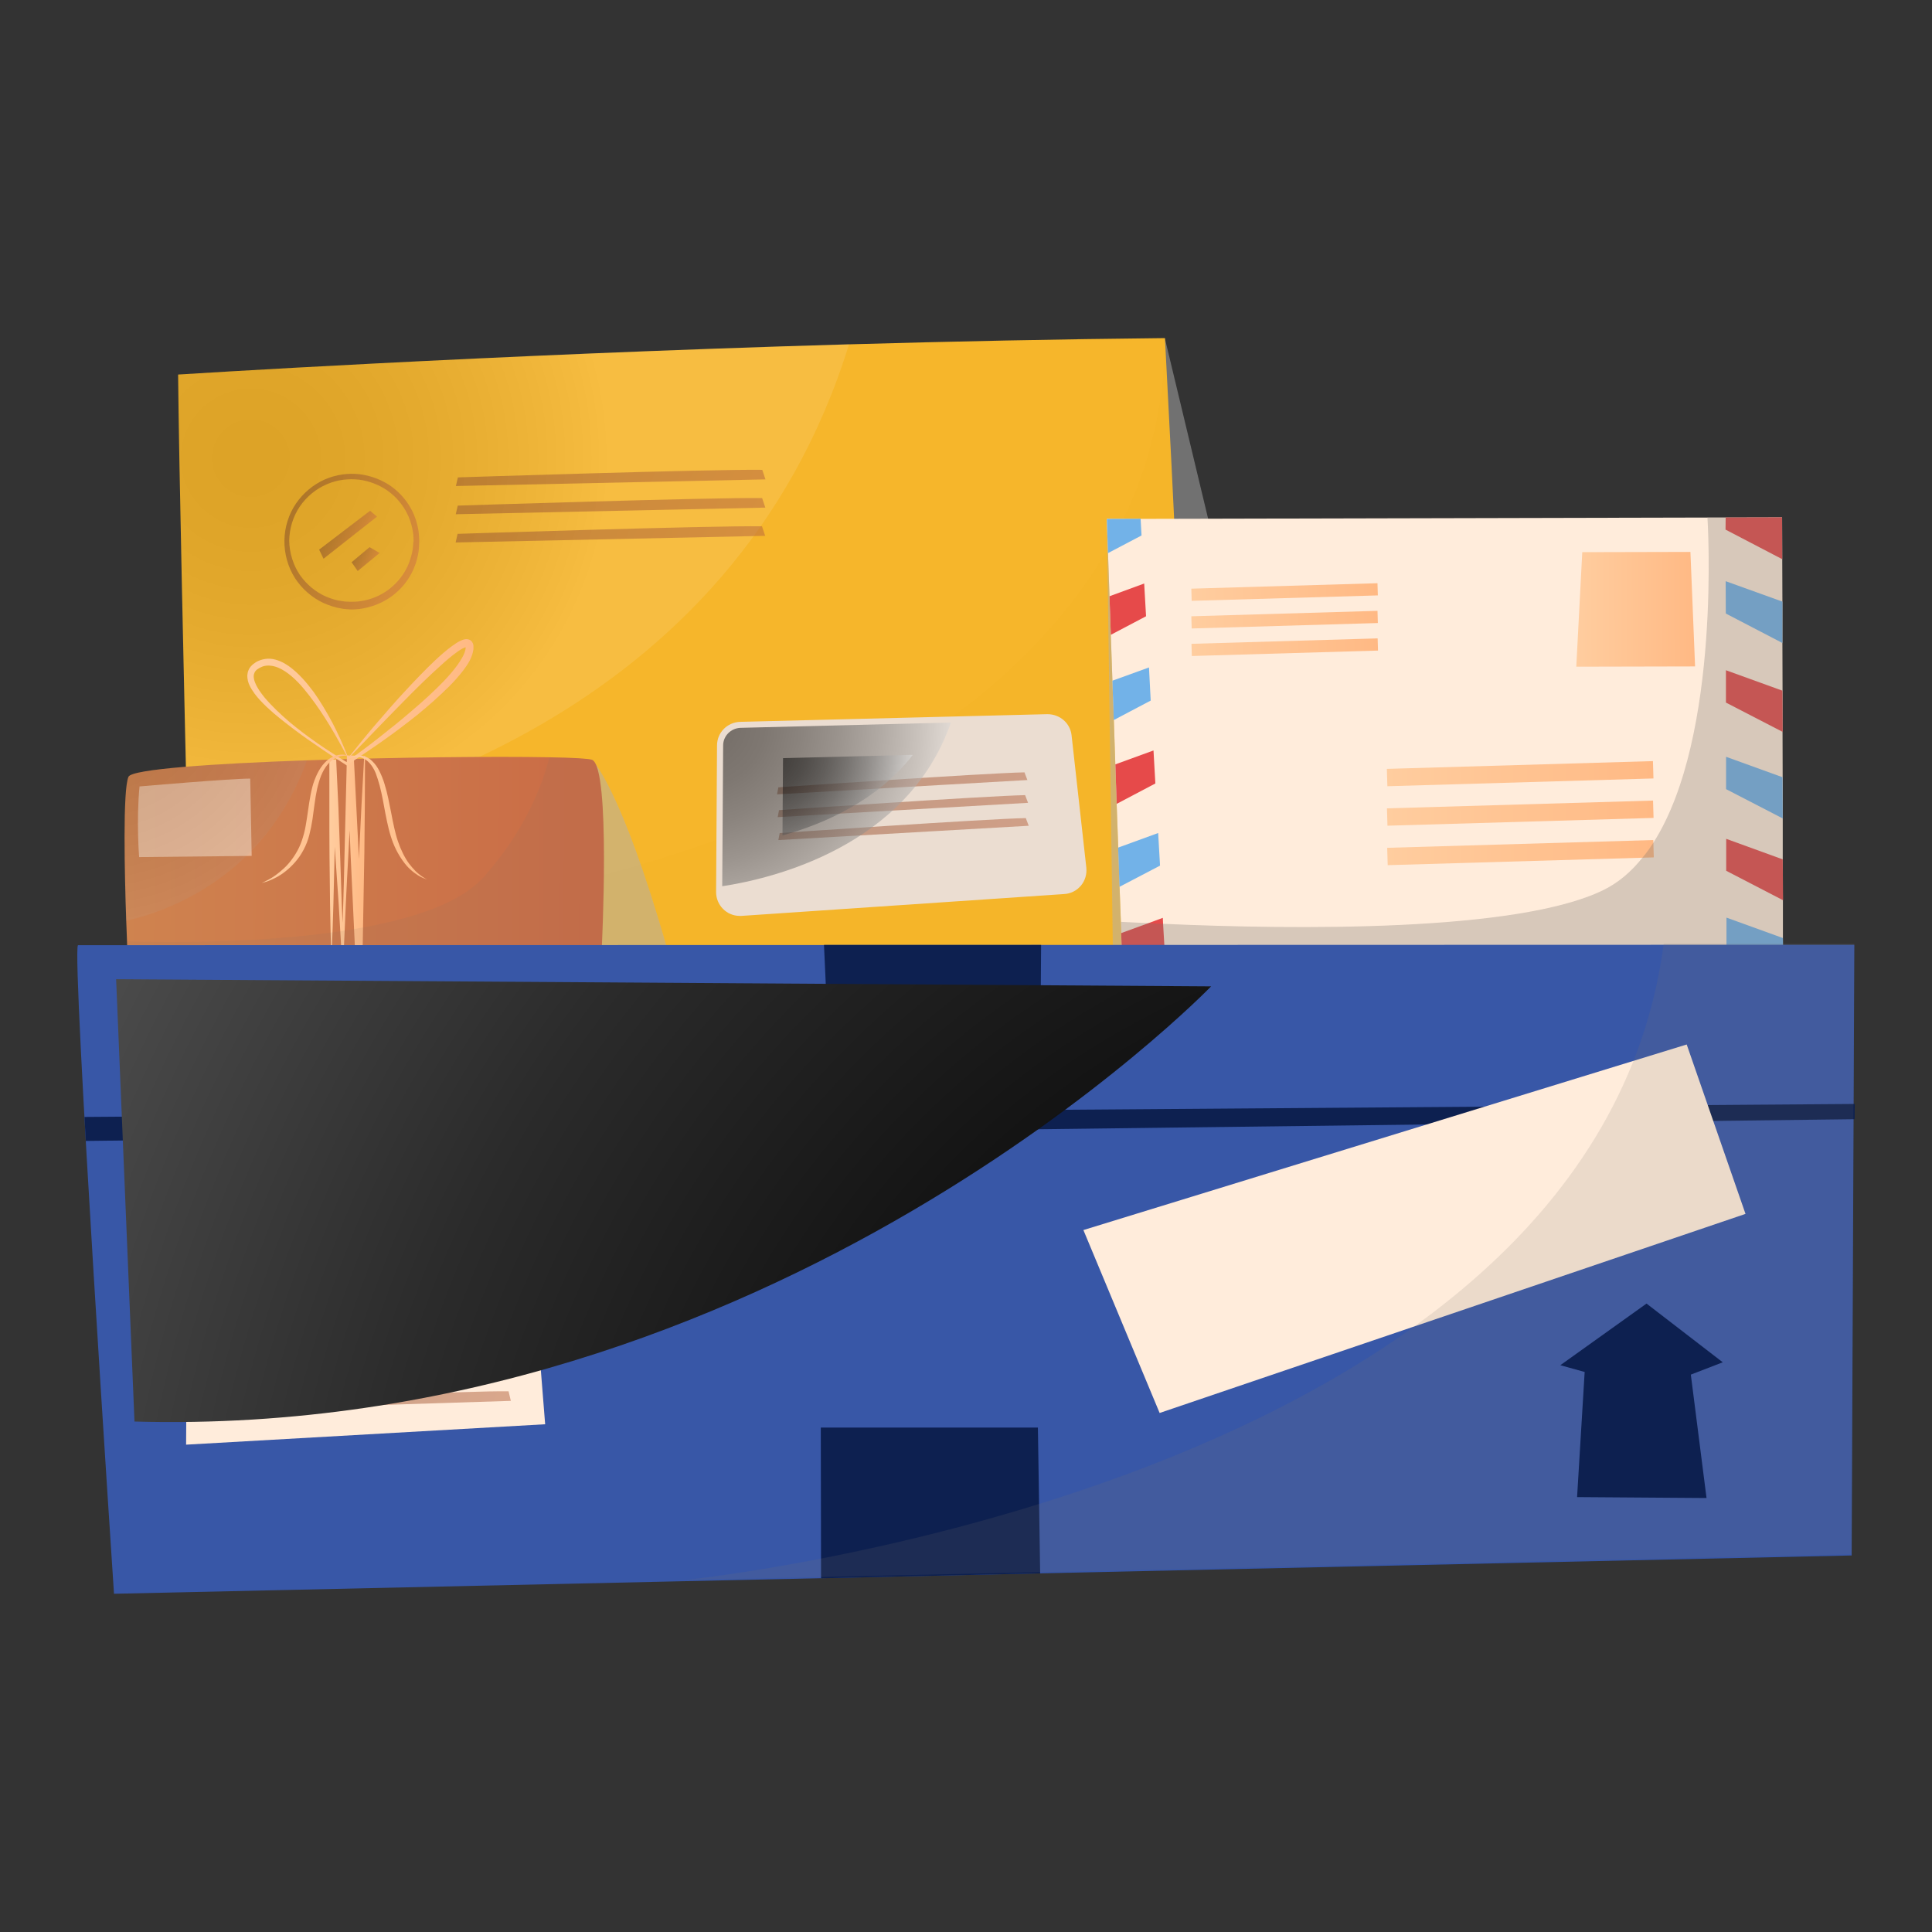 <svg width="200" height="200" viewBox="0 0 200 200" fill="none" xmlns="http://www.w3.org/2000/svg">
<rect x="0" y="0" width="200" height="200" fill="#333333" stroke="none"/>
<g clip-path="url(#clip0_4385_24415)">
<g style="mix-blend-mode:color-burn" opacity="0.5">
<path d="M120.581 35L128.748 69.057L132.136 98.326L118.309 97.818L120.581 35Z" fill="#B0B0B0"/>
</g>
<path d="M123.06 100.165L19.761 101.427C19.761 101.427 19.761 101.057 19.733 100.37C19.678 98.326 19.568 93.482 19.43 87.321C19.058 71.5 18.507 47.007 18.439 38.773C18.439 38.773 50.003 36.743 87.901 35.645C98.492 35.343 109.578 35.11 120.595 35C120.595 35 120.87 40.214 121.256 47.789C122.055 63.733 123.253 90.107 123.06 100.165Z" fill="#F6B62B"/>
<path style="mix-blend-mode:multiply" opacity="0.05" d="M123.06 100.165L19.761 101.427C19.761 101.427 19.651 96.666 19.623 95.98C74.75 95.595 120.457 72.309 120.595 35C121.394 50.945 123.253 90.093 123.06 100.165Z" fill="url(#paint0_radial_4385_24415)"/>
<path style="mix-blend-mode:screen" opacity="0.1" d="M87.888 35.647C75.865 74.493 37.539 84.633 19.416 87.309C19.044 71.488 18.494 46.994 18.425 38.761C18.425 38.761 49.989 36.731 87.888 35.633V35.647Z" fill="url(#paint1_radial_4385_24415)"/>
<path d="M184.563 98.049L178.724 98.062L120.567 98.186H116.133L116.078 96.594L116.037 95.428L115.899 91.819L115.761 87.743L115.596 83.215L115.458 79.14L115.307 74.543L115.155 70.468L114.99 65.706L114.701 57.254L114.563 53.713H118.088L176.755 53.576H178.641L184.481 53.562L184.494 57.885L184.508 62.276V66.557L184.522 71.483V75.751L184.536 80.443L184.549 84.711V88.951L184.563 93.177V97.088V98.049Z" fill="#FFECDB"/>
<path d="M118.171 55.432L114.701 57.257L114.577 53.717L118.075 53.703L118.171 55.432Z" fill="#72B2E8"/>
<path d="M118.639 63.795L114.99 65.717L114.852 61.724L118.446 60.406L118.639 63.795Z" fill="#E64A4A"/>
<path d="M119.121 72.524L115.293 74.541L115.155 70.466L118.942 69.094L119.121 72.524Z" fill="#72B2E8"/>
<path d="M119.603 81.104L115.596 83.217L115.458 79.128L119.41 77.688L119.603 81.104Z" fill="#E64A4A"/>
<path d="M120.086 89.61L115.885 91.805L115.748 87.744L119.893 86.234L120.086 89.61Z" fill="#72B2E8"/>
<path d="M120.567 98.185L116.119 98.213L116.064 96.594L118.887 95.564L120.374 95.016L120.402 95.633L120.553 98.185H120.567Z" fill="#E64A4A"/>
<path d="M184.494 57.885L178.627 54.825L178.641 53.576L184.48 53.562L184.494 57.885Z" fill="#E64A4A"/>
<path d="M184.508 66.558L178.655 63.512L178.642 60.164L184.508 62.277V66.558Z" fill="#72B2E8"/>
<path d="M184.536 75.763L178.669 72.731V69.383L184.508 71.496L184.536 75.777V75.763Z" fill="#E64A4A"/>
<path d="M184.549 84.724L178.683 81.692V78.344L184.522 80.457L184.549 84.738V84.724Z" fill="#72B2E8"/>
<path d="M184.577 93.189L178.696 90.143V86.836L184.549 88.963L184.577 93.203V93.189Z" fill="#E64A4A"/>
<path d="M178.724 98.107V94.992L184.563 97.105L184.577 98.093H178.724V98.107Z" fill="#72B2E8"/>
<path d="M163.796 57.16L174.992 57.133L175.474 68.988L163.176 69.016L163.796 57.16Z" fill="url(#paint2_linear_4385_24415)"/>
<path d="M171.113 78.789L143.568 79.594L143.621 81.391L171.166 80.586L171.113 78.789Z" fill="url(#paint3_linear_4385_24415)"/>
<path d="M171.123 82.875L143.578 83.68L143.631 85.477L171.176 84.671L171.123 82.875Z" fill="url(#paint4_linear_4385_24415)"/>
<path d="M171.147 86.961L143.602 87.766L143.655 89.562L171.2 88.757L171.147 86.961Z" fill="url(#paint5_linear_4385_24415)"/>
<path d="M142.596 60.374L123.325 60.938L123.362 62.199L142.634 61.636L142.596 60.374Z" fill="url(#paint6_linear_4385_24415)"/>
<path d="M142.598 63.234L123.326 63.797L123.363 65.059L142.635 64.496L142.598 63.234Z" fill="url(#paint7_linear_4385_24415)"/>
<path d="M142.613 66.085L123.341 66.648L123.378 67.91L142.65 67.347L142.613 66.085Z" fill="url(#paint8_linear_4385_24415)"/>
<path opacity="0.5" d="M47.4 49.42C47.4 49.42 73.827 48.556 78.909 48.638L79.24 49.626L47.193 50.312L47.4 49.42Z" fill="url(#paint9_linear_4385_24415)"/>
<path opacity="0.5" d="M47.386 52.342C47.386 52.342 73.813 51.478 78.895 51.56L79.225 52.548L47.179 53.234L47.386 52.342Z" fill="url(#paint10_linear_4385_24415)"/>
<path opacity="0.5" d="M47.372 55.264C47.372 55.264 73.799 54.4 78.881 54.482L79.212 55.47L47.166 56.156L47.372 55.264Z" fill="url(#paint11_linear_4385_24415)"/>
<g opacity="0.5">
<path d="M43.392 56.078C43.392 56.078 43.392 56.242 43.379 56.544C43.379 56.832 43.31 57.354 43.158 57.916C42.869 59.055 42.056 60.729 40.307 61.896C39.44 62.472 38.366 62.897 37.167 63.048C36.865 63.076 36.575 63.103 36.245 63.089C35.956 63.062 35.666 63.062 35.35 62.993C34.703 62.897 34.11 62.691 33.504 62.431C32.32 61.882 31.26 60.976 30.53 59.837C29.8 58.685 29.428 57.326 29.442 55.954C29.456 54.609 29.883 53.223 30.64 52.126C31.397 51.014 32.458 50.15 33.628 49.628C34.799 49.121 36.093 48.956 37.236 49.093C38.434 49.244 39.467 49.669 40.335 50.232C42.056 51.398 42.869 53.031 43.158 54.184C43.323 54.76 43.365 55.227 43.379 55.556C43.392 55.872 43.406 56.05 43.406 56.05L43.392 56.078ZM42.814 56.064C42.814 56.064 42.814 55.913 42.8 55.611C42.786 55.323 42.745 54.884 42.593 54.349C42.332 53.306 41.588 51.796 40.005 50.712C39.219 50.191 38.228 49.793 37.181 49.656C36.08 49.532 34.923 49.656 33.821 50.136C32.733 50.603 31.742 51.398 31.039 52.428C30.337 53.47 29.965 54.692 29.938 55.981C29.965 57.244 30.351 58.493 31.039 59.508C31.742 60.523 32.706 61.306 33.78 61.772C34.317 61.992 34.882 62.17 35.405 62.225C35.653 62.28 35.969 62.28 36.259 62.294C36.507 62.294 36.796 62.294 37.044 62.266C38.104 62.156 39.068 61.8 39.853 61.292C41.437 60.263 42.222 58.808 42.511 57.765C42.676 57.23 42.731 56.846 42.759 56.53C42.786 56.228 42.786 56.064 42.786 56.064H42.814Z" fill="url(#paint12_linear_4385_24415)"/>
</g>
<path opacity="0.5" d="M33.036 56.895L38.311 52.875L39.027 53.479L33.491 57.842L33.036 56.895Z" fill="url(#paint13_linear_4385_24415)"/>
<path opacity="0.5" d="M36.397 58.205L38.256 56.641L39.302 57.244L37.03 59.111L36.397 58.205Z" fill="url(#paint14_linear_4385_24415)"/>
<g style="mix-blend-mode:multiply">
<path d="M76.582 94.814C75.218 94.814 74.13 93.703 74.13 92.344L74.227 77.168C74.227 75.837 75.287 74.767 76.623 74.725L108.421 73.93C109.743 73.93 110.79 74.876 110.928 76.111L112.456 89.82C112.525 90.492 112.332 91.15 111.905 91.672C111.465 92.193 110.859 92.509 110.184 92.55L76.747 94.814C76.747 94.814 76.623 94.814 76.568 94.814H76.582Z" fill="#EBDDD1"/>
</g>
<path d="M110.156 91.917L76.719 94.167C75.645 94.25 74.75 93.399 74.75 92.329L74.846 77.152C74.846 76.164 75.645 75.368 76.637 75.327L98.423 74.778L108.435 74.531C109.399 74.518 110.211 75.218 110.308 76.164L111.836 89.886C111.947 90.915 111.175 91.835 110.129 91.903L110.156 91.917Z" fill="#EBDDD1"/>
<path opacity="0.5" d="M80.575 81.504C80.575 81.504 101.948 80.035 106.052 79.953L106.355 80.749L80.438 82.231L80.575 81.504Z" fill="url(#paint15_linear_4385_24415)"/>
<path opacity="0.5" d="M80.644 83.863C80.644 83.863 102.017 82.395 106.121 82.312L106.424 83.108L80.506 84.59L80.644 83.863Z" fill="url(#paint16_linear_4385_24415)"/>
<path opacity="0.5" d="M80.713 86.238C80.713 86.238 102.086 84.77 106.19 84.688L106.493 85.483L80.575 86.965L80.713 86.238Z" fill="url(#paint17_linear_4385_24415)"/>
<path style="mix-blend-mode:screen" opacity="0.5" d="M98.437 74.797C93.947 87.668 79.914 90.961 74.764 91.743L74.86 77.171C74.86 76.183 75.659 75.387 76.65 75.346L98.437 74.797Z" fill="url(#paint18_radial_4385_24415)"/>
<path style="mix-blend-mode:screen" opacity="0.5" d="M81.058 78.484L94.498 78.141C90.835 82.875 85.327 85.29 81.002 86.484L81.058 78.47V78.484Z" fill="url(#paint19_radial_4385_24415)"/>
<g style="mix-blend-mode:color-burn" opacity="0.3">
<path d="M178.724 98.105L120.567 98.188C120.567 98.215 116.119 98.215 116.119 98.215L116.064 96.596L116.037 95.43C116.918 95.471 117.882 95.512 118.901 95.567C119.397 95.594 119.893 95.622 120.43 95.635C134.036 96.239 157.117 96.5 165.986 92.136C167.556 91.368 168.891 90.215 170.034 88.774C170.448 88.294 170.806 87.773 171.164 87.224C178.242 76.137 176.755 53.578 176.755 53.578C176.782 53.578 178.655 53.578 178.655 53.578H184.494V57.887V62.278L184.508 66.559V71.485L184.536 75.766V80.445L184.563 84.727V88.939L184.591 93.179V97.076L184.605 98.064H178.752L178.724 98.105Z" fill="#78716B"/>
</g>
<g style="mix-blend-mode:color-burn" opacity="0.5">
<path d="M61.282 78.648C61.282 78.648 64.256 81.379 69.09 98.284L62.287 98.312L56.834 89.338L61.268 78.648H61.282Z" fill="#B0B0B0"/>
</g>
<path d="M62.287 98.317L13.178 98.413C13.178 98.413 13.178 98.07 13.15 97.453C13.123 96.917 13.095 96.19 13.068 95.326C12.902 90.55 12.696 81.755 13.302 80.41C13.66 79.614 22.088 79.052 31.783 78.709C40.9 78.393 51.16 78.283 56.875 78.393C59.326 78.434 60.951 78.53 61.282 78.654C63.251 79.395 62.287 98.317 62.287 98.317Z" fill="url(#paint20_linear_4385_24415)"/>
<path d="M34.276 98.547C34.179 95.226 34.138 91.905 34.111 88.585C34.083 85.264 34.111 81.943 34.097 78.623H34.799L35.033 83.59L35.212 88.571L35.377 93.552L35.598 98.533H35.364C35.488 95.144 35.598 91.768 35.667 88.379L35.915 78.211H36.617L37.127 88.269L37.553 98.327H36.768L37.182 88.283C37.333 84.935 37.512 81.587 37.705 78.238H37.788C37.788 81.6 37.76 84.948 37.719 88.296L37.54 98.355H36.755L36.286 88.296L35.901 78.238H36.603L36.066 88.392C35.873 91.782 35.722 95.157 35.584 98.547H35.35L35.061 93.566L34.717 88.585L34.372 83.604L34.083 78.623H34.785C34.73 81.93 34.717 85.25 34.634 88.571C34.565 91.891 34.482 95.212 34.345 98.533H34.262L34.276 98.547Z" fill="url(#paint21_linear_4385_24415)"/>
<path d="M35.887 78.239C34.744 76.071 33.518 73.944 32.031 72.023C31.301 71.076 30.488 70.143 29.511 69.499C29.029 69.183 28.505 68.95 27.968 68.908C27.707 68.881 27.445 68.908 27.197 68.991C27.087 69.046 26.922 69.1 26.867 69.142C26.756 69.224 26.564 69.32 26.522 69.389C26.371 69.512 26.288 69.745 26.261 69.965C26.261 70.198 26.316 70.459 26.426 70.706C26.633 71.227 26.991 71.708 27.362 72.174C28.134 73.094 29.029 73.931 29.951 74.726C31.824 76.291 33.862 77.677 35.969 78.939H35.804C36.975 78.047 38.173 77.21 39.316 76.291C40.473 75.385 41.616 74.466 42.718 73.505C43.833 72.558 44.921 71.57 45.926 70.528C46.422 70.006 46.904 69.457 47.317 68.895C47.717 68.332 48.116 67.715 48.199 67.138C48.199 67.111 48.199 67.056 48.199 67.042C48.199 67.001 48.199 66.946 48.199 66.946C48.281 66.987 48.295 66.987 48.267 66.987C48.24 66.987 48.171 67.001 48.116 67.028C47.854 67.125 47.538 67.33 47.262 67.536C46.684 67.948 46.133 68.428 45.596 68.922C44.508 69.896 43.461 70.912 42.428 71.955C40.363 74.04 38.324 76.153 36.286 78.28L36.231 78.225C37.154 77.073 38.077 75.92 39.041 74.809C40.005 73.697 40.968 72.572 41.974 71.502C42.979 70.418 43.998 69.347 45.072 68.332C45.623 67.824 46.174 67.33 46.794 66.878C47.111 66.658 47.413 66.425 47.84 66.26C47.951 66.219 48.061 66.178 48.212 66.164C48.364 66.164 48.584 66.164 48.777 66.342C48.942 66.507 48.997 66.686 49.011 66.85C49.011 66.946 49.011 66.987 49.011 67.028V67.125V67.207C48.887 68.099 48.433 68.757 47.978 69.375C47.51 69.979 47.014 70.541 46.491 71.063C45.431 72.119 44.315 73.094 43.172 74.027C42.015 74.946 40.845 75.838 39.633 76.689C38.435 77.539 37.181 78.349 35.983 79.186L35.901 79.241L35.818 79.186C34.771 78.527 33.752 77.855 32.733 77.141C31.714 76.455 30.709 75.728 29.745 74.973C28.767 74.219 27.803 73.437 26.949 72.517C26.522 72.051 26.123 71.557 25.834 70.953C25.682 70.651 25.6 70.294 25.6 69.924C25.627 69.54 25.765 69.155 26.082 68.867C26.233 68.703 26.343 68.675 26.467 68.565C26.66 68.442 26.798 68.401 26.963 68.332C27.307 68.222 27.652 68.167 28.01 68.195C28.712 68.263 29.332 68.565 29.869 68.936C30.929 69.691 31.742 70.665 32.485 71.653C33.201 72.668 33.835 73.739 34.413 74.823C34.978 75.92 35.501 77.032 35.942 78.184L35.873 78.212L35.887 78.239Z" fill="url(#paint22_linear_4385_24415)"/>
<path d="M36.052 78.556C36.052 78.556 36.231 78.337 36.686 78.227C36.92 78.172 37.209 78.172 37.54 78.241C37.856 78.309 38.228 78.488 38.517 78.776C38.821 79.064 39.082 79.421 39.289 79.846C39.495 80.272 39.674 80.697 39.812 81.177C40.115 82.124 40.294 83.153 40.501 84.169C40.597 84.676 40.693 85.184 40.804 85.664C40.914 86.144 41.038 86.638 41.189 87.078C41.492 87.969 41.892 88.779 42.332 89.383C42.566 89.685 42.787 89.945 43.007 90.165C43.227 90.385 43.448 90.549 43.627 90.686C43.999 90.947 44.233 91.057 44.233 91.057C44.233 91.057 44.178 91.029 44.054 90.988C43.944 90.947 43.764 90.879 43.558 90.782C43.158 90.563 42.594 90.192 42.071 89.589C41.561 88.985 41.051 88.175 40.693 87.256C40.514 86.79 40.363 86.309 40.239 85.802C40.115 85.294 40.005 84.786 39.908 84.278C39.716 83.263 39.55 82.248 39.303 81.328C39.179 80.875 39.041 80.423 38.889 80.025C38.724 79.627 38.517 79.284 38.27 79.009C37.788 78.46 37.127 78.282 36.686 78.337C36.466 78.351 36.3 78.419 36.19 78.474C36.08 78.529 36.025 78.57 36.025 78.57L36.052 78.556Z" fill="url(#paint23_linear_4385_24415)"/>
<path d="M36.218 78.296C36.218 78.296 35.942 78.186 35.474 78.241C35.006 78.282 34.372 78.571 33.877 79.188C33.629 79.49 33.422 79.861 33.243 80.286C33.078 80.711 32.94 81.178 32.83 81.658C32.61 82.646 32.513 83.716 32.348 84.814C32.265 85.363 32.155 85.912 32.017 86.447C31.88 86.982 31.673 87.517 31.425 87.97C30.93 88.931 30.227 89.658 29.58 90.179C28.919 90.714 28.272 91.003 27.831 91.181C27.377 91.346 27.101 91.4 27.101 91.4C27.101 91.4 27.363 91.291 27.776 91.071C28.203 90.852 28.767 90.467 29.36 89.918C29.952 89.383 30.53 88.615 30.957 87.737C31.177 87.27 31.329 86.804 31.467 86.296C31.604 85.788 31.687 85.253 31.77 84.718C31.935 83.648 32.059 82.536 32.32 81.521C32.444 81.013 32.637 80.533 32.844 80.094C33.064 79.655 33.312 79.27 33.615 78.955C34.207 78.31 34.978 78.104 35.46 78.118C35.708 78.118 35.901 78.173 36.025 78.214C36.149 78.255 36.204 78.282 36.204 78.282L36.218 78.296Z" fill="url(#paint24_linear_4385_24415)"/>
<path opacity="0.5" d="M14.459 81.411C14.459 81.411 23.947 80.588 25.903 80.602L26.054 88.602L14.403 88.725C14.403 88.725 14.101 84.965 14.445 81.398L14.459 81.411Z" fill="#FFECDB"/>
<path style="mix-blend-mode:screen" opacity="0.1" d="M31.783 78.703C27.418 90.806 17.296 94.373 13.054 95.32C12.889 90.545 12.682 81.749 13.288 80.405C13.646 79.609 22.074 79.046 31.769 78.703H31.783Z" fill="url(#paint25_radial_4385_24415)"/>
<g style="mix-blend-mode:color-burn" opacity="0.1">
<path d="M62.287 98.315L13.178 98.411C13.178 98.411 13.178 98.068 13.15 97.45C17.488 97.601 43.503 98.15 50.044 90.823C54.313 86.047 56.117 81.368 56.875 78.391C59.326 78.432 60.951 78.528 61.282 78.651C63.251 79.392 62.287 98.315 62.287 98.315Z" fill="#78716B"/>
</g>
<g style="mix-blend-mode:color-burn" opacity="0.5">
<path d="M114.577 53.719L116.12 98.218L115.197 97.82L114.577 53.719Z" fill="#B0B0B0"/>
</g>
<path d="M191.683 161.021L70.894 163.683L11.801 164.986C11.801 164.986 7.408 98.806 8.069 97.846L172.238 97.805H191.959L191.683 161.021Z" fill="#3857A7"/>
<path d="M85.299 97.82H107.774L107.677 112.173L85.946 112.036L85.299 97.82Z" fill="#0D2050"/>
<path d="M84.968 147.781H107.443L107.677 162.875L84.996 163.383L84.968 147.781Z" fill="#0D2050"/>
<path d="M8.744 115.626L192 114.281L191.986 115.859L8.881 118.11L8.744 115.626Z" fill="#0D2050"/>
<path d="M112.153 127.335L174.607 108.125L180.694 125.661L120.044 146.271L112.153 127.335Z" fill="#FFECDB"/>
<path d="M19.417 126.375L54.809 127.047L56.434 147.438L19.265 149.551L19.417 126.375Z" fill="#FFECDB"/>
<path opacity="0.5" d="M29.731 139.022C29.731 139.022 48.983 138.103 52.688 138.185L52.922 139.173L29.58 139.914L29.731 139.022Z" fill="url(#paint26_linear_4385_24415)"/>
<path opacity="0.5" d="M22.887 129.474C22.887 129.474 26.137 129.392 29.841 129.474L30.076 130.462L22.735 130.366L22.887 129.474Z" fill="url(#paint27_linear_4385_24415)"/>
<path opacity="0.5" d="M23.121 132.713C23.121 132.713 25.724 132.631 28.685 132.699L28.878 133.687L22.997 133.605L23.121 132.713Z" fill="url(#paint28_linear_4385_24415)"/>
<path opacity="0.5" d="M29.717 141.944C29.717 141.944 48.97 141.024 52.674 141.107L52.908 142.095L29.566 142.836L29.717 141.944Z" fill="url(#paint29_linear_4385_24415)"/>
<path opacity="0.5" d="M29.69 144.866C29.69 144.866 48.943 143.946 52.647 144.029L52.881 145.017L29.539 145.758L29.69 144.866Z" fill="url(#paint30_linear_4385_24415)"/>
<g style="mix-blend-mode:color-burn" opacity="0.15">
<path d="M191.683 160.896L70.894 163.558C70.894 163.558 164.856 154.158 172.224 97.68H191.945L191.669 160.896H191.683Z" fill="#78716B"/>
</g>
<path style="mix-blend-mode:screen" d="M12.007 101.367L125.374 102.108C125.374 102.108 80.079 149.009 13.922 147.157L12.021 101.367H12.007Z" fill="url(#paint31_radial_4385_24415)"/>
<path d="M170.448 134.945L161.524 141.326L164.044 142.026L163.259 154.979L176.659 155.075L175.034 142.3L178.339 141.024L170.448 134.945Z" fill="#0D2050"/>
</g>
<defs>
<radialGradient id="paint0_radial_4385_24415" cx="0" cy="0" r="1" gradientUnits="userSpaceOnUse" gradientTransform="translate(22.125 35.102) rotate(0.369) scale(117.732 117.307)">
<stop stop-color="#F5B700"/>
<stop offset="1" stop-color="#F49500"/>
</radialGradient>
<radialGradient id="paint1_radial_4385_24415" cx="0" cy="0" r="1" gradientUnits="userSpaceOnUse" gradientTransform="translate(26.011 47.423) rotate(0.369) scale(37.128 36.994)">
<stop/>
<stop offset="0.1" stop-color="#040404"/>
<stop offset="0.23" stop-color="#131313"/>
<stop offset="0.36" stop-color="#2B2B2B"/>
<stop offset="0.5" stop-color="#4C4C4C"/>
<stop offset="0.64" stop-color="#767676"/>
<stop offset="0.79" stop-color="#ABABAB"/>
<stop offset="0.94" stop-color="#E7E7E7"/>
<stop offset="0.99" stop-color="white"/>
</radialGradient>
<linearGradient id="paint2_linear_4385_24415" x1="163.156" y1="63.086" x2="175.468" y2="63.06" gradientUnits="userSpaceOnUse">
<stop stop-color="#FFCD9F"/>
<stop offset="1" stop-color="#FFB984"/>
</linearGradient>
<linearGradient id="paint3_linear_4385_24415" x1="143.574" y1="80.108" x2="171.159" y2="80.05" gradientUnits="userSpaceOnUse">
<stop stop-color="#FFCD9F"/>
<stop offset="1" stop-color="#FFB984"/>
</linearGradient>
<linearGradient id="paint4_linear_4385_24415" x1="143.574" y1="84.217" x2="171.158" y2="84.164" gradientUnits="userSpaceOnUse">
<stop stop-color="#FFCD9F"/>
<stop offset="1" stop-color="#FFB984"/>
</linearGradient>
<linearGradient id="paint5_linear_4385_24415" x1="143.592" y1="88.277" x2="171.176" y2="88.219" gradientUnits="userSpaceOnUse">
<stop stop-color="#FFCD9F"/>
<stop offset="1" stop-color="#FFB984"/>
</linearGradient>
<linearGradient id="paint6_linear_4385_24415" x1="123.325" y1="61.281" x2="142.619" y2="61.24" gradientUnits="userSpaceOnUse">
<stop stop-color="#FFCD9F"/>
<stop offset="1" stop-color="#FFB984"/>
</linearGradient>
<linearGradient id="paint7_linear_4385_24415" x1="123.332" y1="64.167" x2="142.626" y2="64.126" gradientUnits="userSpaceOnUse">
<stop stop-color="#FFCD9F"/>
<stop offset="1" stop-color="#FFB984"/>
</linearGradient>
<linearGradient id="paint8_linear_4385_24415" x1="123.338" y1="67.017" x2="142.632" y2="66.977" gradientUnits="userSpaceOnUse">
<stop stop-color="#FFCD9F"/>
<stop offset="1" stop-color="#FFB984"/>
</linearGradient>
<linearGradient id="paint9_linear_4385_24415" x1="94.615" y1="63.395" x2="32.659" y2="35.853" gradientUnits="userSpaceOnUse">
<stop stop-color="#CA6C46"/>
<stop offset="1" stop-color="#7A4629"/>
</linearGradient>
<linearGradient id="paint10_linear_4385_24415" x1="93.524" y1="65.844" x2="31.568" y2="38.301" gradientUnits="userSpaceOnUse">
<stop stop-color="#CA6C46"/>
<stop offset="1" stop-color="#7A4629"/>
</linearGradient>
<linearGradient id="paint11_linear_4385_24415" x1="92.434" y1="68.292" x2="30.478" y2="40.75" gradientUnits="userSpaceOnUse">
<stop stop-color="#CA6C46"/>
<stop offset="1" stop-color="#7A4629"/>
</linearGradient>
<linearGradient id="paint12_linear_4385_24415" x1="42.889" y1="58.934" x2="29.886" y2="53.149" gradientUnits="userSpaceOnUse">
<stop stop-color="#CA6C46"/>
<stop offset="1" stop-color="#7A4629"/>
</linearGradient>
<linearGradient id="paint13_linear_4385_24415" x1="37.839" y1="56.207" x2="34.039" y2="54.526" gradientUnits="userSpaceOnUse">
<stop stop-color="#CA6C46"/>
<stop offset="1" stop-color="#7A4629"/>
</linearGradient>
<linearGradient id="paint14_linear_4385_24415" x1="38.816" y1="58.387" x2="36.704" y2="57.462" gradientUnits="userSpaceOnUse">
<stop stop-color="#CA6C46"/>
<stop offset="1" stop-color="#7A4629"/>
</linearGradient>
<linearGradient id="paint15_linear_4385_24415" x1="119.195" y1="91.457" x2="68.232" y2="70.976" gradientUnits="userSpaceOnUse">
<stop stop-color="#CA6C46"/>
<stop offset="1" stop-color="#7A4629"/>
</linearGradient>
<linearGradient id="paint16_linear_4385_24415" x1="118.387" y1="93.471" x2="67.41" y2="72.99" gradientUnits="userSpaceOnUse">
<stop stop-color="#CA6C46"/>
<stop offset="1" stop-color="#7A4629"/>
</linearGradient>
<linearGradient id="paint17_linear_4385_24415" x1="117.565" y1="95.487" x2="66.602" y2="75.005" gradientUnits="userSpaceOnUse">
<stop stop-color="#CA6C46"/>
<stop offset="1" stop-color="#7A4629"/>
</linearGradient>
<radialGradient id="paint18_radial_4385_24415" cx="0" cy="0" r="1" gradientUnits="userSpaceOnUse" gradientTransform="translate(72.684 74.868) rotate(0.369) scale(28.7 28.596)">
<stop/>
<stop offset="0.1" stop-color="#040404"/>
<stop offset="0.23" stop-color="#131313"/>
<stop offset="0.36" stop-color="#2B2B2B"/>
<stop offset="0.5" stop-color="#4C4C4C"/>
<stop offset="0.64" stop-color="#767676"/>
<stop offset="0.79" stop-color="#ABABAB"/>
<stop offset="0.94" stop-color="#E7E7E7"/>
<stop offset="0.99" stop-color="white"/>
</radialGradient>
<radialGradient id="paint19_radial_4385_24415" cx="0" cy="0" r="1" gradientUnits="userSpaceOnUse" gradientTransform="translate(79.811 78.175) rotate(0.369) scale(15.741 15.684)">
<stop/>
<stop offset="0.1" stop-color="#040404"/>
<stop offset="0.23" stop-color="#131313"/>
<stop offset="0.36" stop-color="#2B2B2B"/>
<stop offset="0.5" stop-color="#4C4C4C"/>
<stop offset="0.64" stop-color="#767676"/>
<stop offset="0.79" stop-color="#ABABAB"/>
<stop offset="0.94" stop-color="#E7E7E7"/>
<stop offset="0.99" stop-color="white"/>
</radialGradient>
<linearGradient id="paint20_linear_4385_24415" x1="12.87" y1="88.247" x2="62.529" y2="88.569" gradientUnits="userSpaceOnUse">
<stop stop-color="#CF834F"/>
<stop offset="0.97" stop-color="#CA6C46"/>
</linearGradient>
<linearGradient id="paint21_linear_4385_24415" x1="34.036" y1="88.38" x2="37.754" y2="88.404" gradientUnits="userSpaceOnUse">
<stop stop-color="#FFCD9F"/>
<stop offset="1" stop-color="#FFB984"/>
</linearGradient>
<linearGradient id="paint22_linear_4385_24415" x1="25.517" y1="72.614" x2="48.983" y2="72.766" gradientUnits="userSpaceOnUse">
<stop stop-color="#FFCD9F"/>
<stop offset="1" stop-color="#FFB984"/>
</linearGradient>
<linearGradient id="paint23_linear_4385_24415" x1="35.727" y1="84.592" x2="44.582" y2="84.65" gradientUnits="userSpaceOnUse">
<stop stop-color="#FFCD9F"/>
<stop offset="1" stop-color="#FFB984"/>
</linearGradient>
<linearGradient id="paint24_linear_4385_24415" x1="27.05" y1="84.743" x2="36.277" y2="84.803" gradientUnits="userSpaceOnUse">
<stop stop-color="#FFCD9F"/>
<stop offset="1" stop-color="#FFB984"/>
</linearGradient>
<radialGradient id="paint25_radial_4385_24415" cx="0" cy="0" r="1" gradientUnits="userSpaceOnUse" gradientTransform="translate(9.678 70.767) rotate(0.369) scale(30.655 30.545)">
<stop/>
<stop offset="0.1" stop-color="#040404"/>
<stop offset="0.23" stop-color="#131313"/>
<stop offset="0.36" stop-color="#2B2B2B"/>
<stop offset="0.5" stop-color="#4C4C4C"/>
<stop offset="0.64" stop-color="#767676"/>
<stop offset="0.79" stop-color="#ABABAB"/>
<stop offset="0.94" stop-color="#E7E7E7"/>
<stop offset="0.99" stop-color="white"/>
</radialGradient>
<linearGradient id="paint26_linear_4385_24415" x1="64.119" y1="149.18" x2="18.993" y2="129.132" gradientUnits="userSpaceOnUse">
<stop stop-color="#CA6C46"/>
<stop offset="1" stop-color="#7A4629"/>
</linearGradient>
<linearGradient id="paint27_linear_4385_24415" x1="33.965" y1="133.29" x2="19.152" y2="126.72" gradientUnits="userSpaceOnUse">
<stop stop-color="#CA6C46"/>
<stop offset="1" stop-color="#7A4629"/>
</linearGradient>
<linearGradient id="paint28_linear_4385_24415" x1="32.076" y1="135.9" x2="20.061" y2="130.548" gradientUnits="userSpaceOnUse">
<stop stop-color="#CA6C46"/>
<stop offset="1" stop-color="#7A4629"/>
</linearGradient>
<linearGradient id="paint29_linear_4385_24415" x1="63.317" y1="151.767" x2="18.205" y2="131.706" gradientUnits="userSpaceOnUse">
<stop stop-color="#CA6C46"/>
<stop offset="1" stop-color="#7A4629"/>
</linearGradient>
<linearGradient id="paint30_linear_4385_24415" x1="62.529" y1="154.341" x2="17.403" y2="134.28" gradientUnits="userSpaceOnUse">
<stop stop-color="#CA6C46"/>
<stop offset="1" stop-color="#7A4629"/>
</linearGradient>
<radialGradient id="paint31_radial_4385_24415" cx="0" cy="0" r="1" gradientUnits="userSpaceOnUse" gradientTransform="translate(154.878 176.245) rotate(0.369) scale(326.589 325.412)">
<stop/>
<stop offset="0.1" stop-color="#040404"/>
<stop offset="0.23" stop-color="#131313"/>
<stop offset="0.36" stop-color="#2B2B2B"/>
<stop offset="0.5" stop-color="#4C4C4C"/>
<stop offset="0.64" stop-color="#767676"/>
<stop offset="0.79" stop-color="#ABABAB"/>
<stop offset="0.94" stop-color="#E7E7E7"/>
<stop offset="0.99" stop-color="white"/>
</radialGradient>
<clipPath id="clip0_4385_24415">
<rect width="184" height="130" fill="white" transform="translate(8 35)"/>
</clipPath>
</defs>
</svg>
